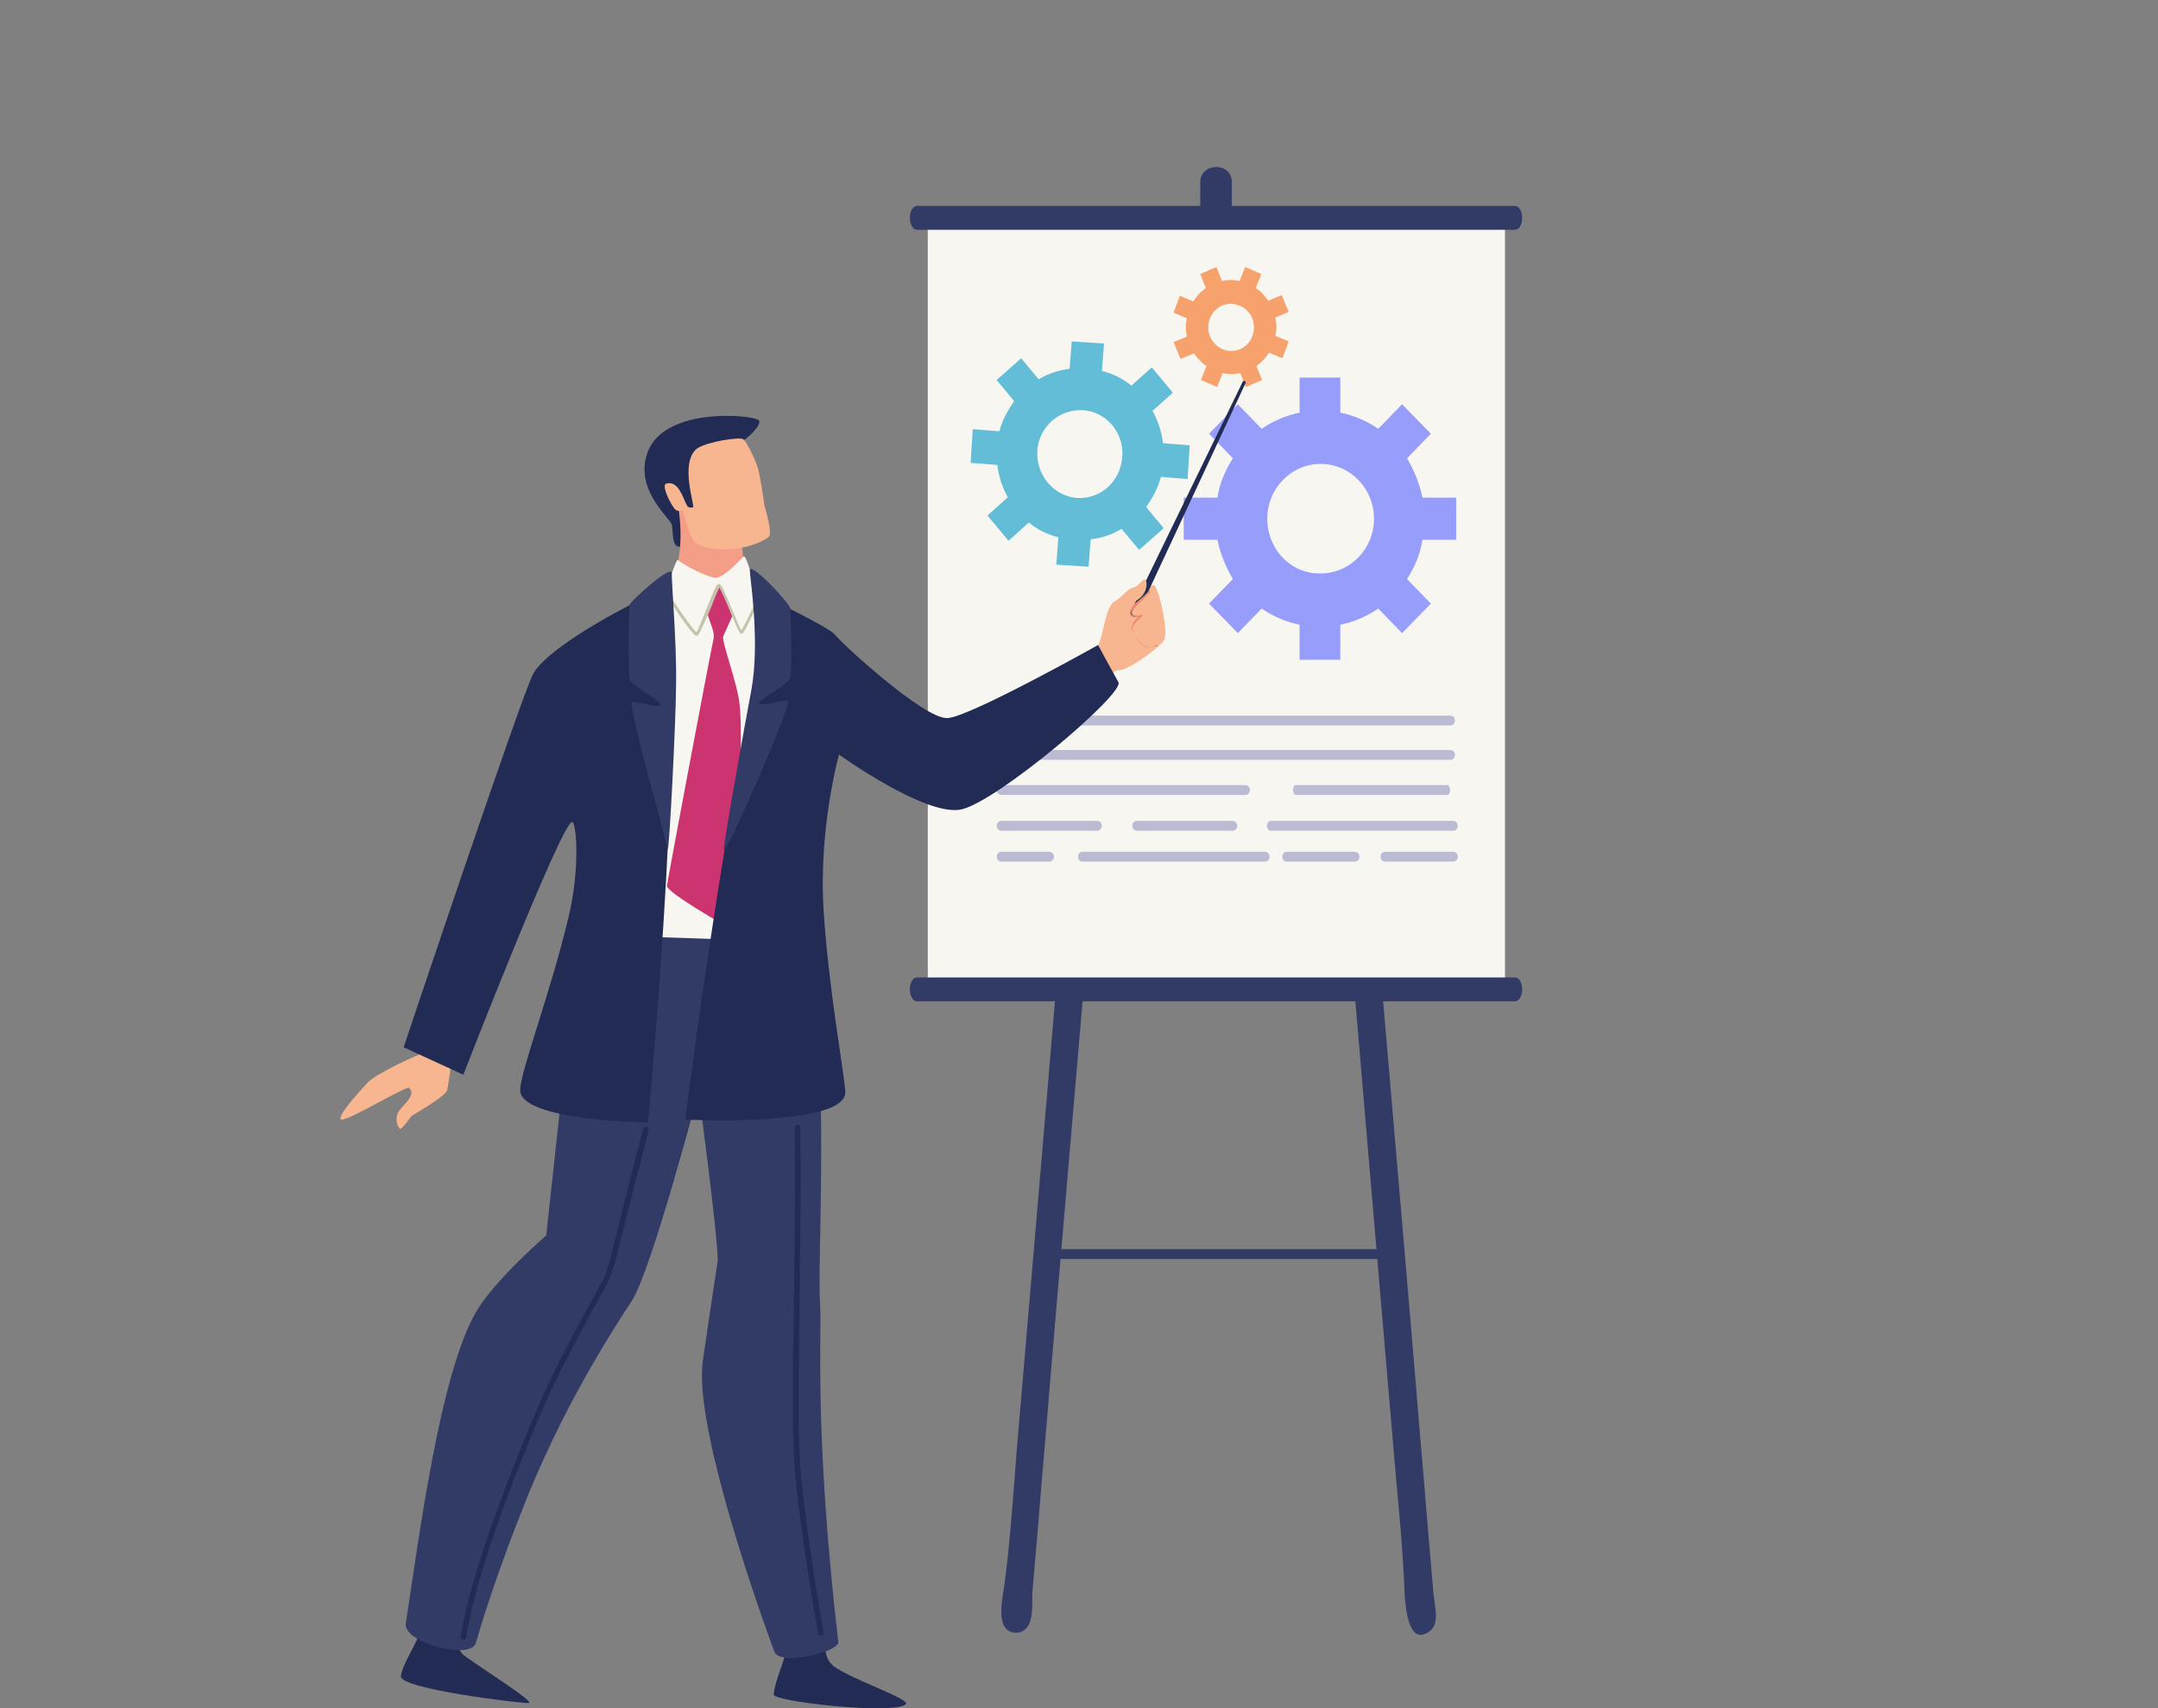 <svg width="336" height="266" viewBox="0 0 336 266" fill="none" xmlns="http://www.w3.org/2000/svg">
<rect x="0" y="0" width="336" height="266" fill="#808080" stroke="none"/>
<g clip-path="url(#clip0_119513_3343)">
<path d="M186.873 28.46C186.873 31.849 186.873 35.347 186.873 38.736C186.873 41.907 191.793 41.907 191.793 38.736C191.793 35.347 191.793 31.849 191.793 28.46C191.902 25.18 186.873 25.18 186.873 28.46Z" fill="#313B66"/>
<path d="M172.994 53.277C168.075 110.672 163.264 167.957 158.345 225.351C157.798 232.238 157.361 239.235 156.487 246.013C156.268 248.09 155.503 250.823 156.159 252.791C156.596 254.212 158.236 254.649 159.438 253.884C161.078 252.681 160.641 249.62 160.75 247.871C161.078 244.045 161.406 240.219 161.734 236.392C162.281 229.396 162.937 222.399 163.483 215.402C165.888 186.76 168.403 158.118 170.808 129.475C172.229 113.295 173.541 97.116 174.962 81.045C175.618 73.393 176.055 65.631 177.039 57.978C177.258 56.338 178.023 52.84 176.602 51.528C175.181 50.325 173.541 51.309 172.994 52.84C172.338 54.808 175.181 55.573 175.837 53.715C175.29 53.715 174.853 53.715 174.306 53.605C174.306 54.042 174.306 54.48 174.306 54.808C174.306 55.573 174.197 56.229 174.197 56.994C174.087 58.197 173.869 59.29 173.759 60.492C173.431 63.882 173.213 67.27 172.885 70.55C172.338 77 171.792 83.45 171.245 89.9C170.152 103.019 169.059 116.247 167.856 129.366C165.67 155.384 163.483 181.403 161.187 207.422C160.094 220.541 159.001 233.659 157.798 246.778C157.689 247.434 157.689 248.199 157.58 248.855C157.47 250.058 157.033 250.714 158.126 251.26C159.329 251.807 158.782 251.37 158.892 250.386C158.892 249.62 159.001 248.964 159.001 248.199C159.329 245.248 159.657 242.296 159.985 239.235C160.531 232.785 161.078 226.444 161.625 219.994C163.811 193.757 166.107 167.519 168.293 141.282C170.808 111.983 173.322 82.576 175.727 53.277C176.165 51.2 173.104 51.2 172.994 53.277Z" fill="#313B66"/>
<path d="M202.296 53.276C207.215 110.67 212.025 167.955 216.945 225.35C217.492 232.128 218.257 238.905 218.585 245.683C218.694 247.433 218.585 257.053 222.63 253.992C224.27 252.789 223.286 249.728 223.176 247.979C222.848 244.153 222.52 240.327 222.192 236.5C221.646 229.504 220.99 222.507 220.443 215.51C218.038 186.868 215.524 158.225 213.119 129.583C211.697 113.403 210.386 97.224 208.964 81.153C208.309 73.501 207.543 65.739 207.106 58.086C206.997 56.337 207.215 52.948 205.794 51.636C204.482 50.543 202.624 51.199 202.296 52.948C201.968 54.916 204.81 55.79 205.138 53.822C204.592 53.822 204.154 53.822 203.608 53.713C203.608 54.041 203.717 54.26 203.717 54.588C203.608 55.353 203.936 56.446 204.045 57.212C204.154 58.414 204.154 59.507 204.264 60.71C204.482 64.099 204.81 67.488 205.138 70.877C205.685 77.327 206.231 83.777 206.778 90.227C207.871 103.346 208.964 116.574 210.167 129.692C212.353 155.711 214.54 181.73 216.836 207.749C217.929 220.867 219.022 233.986 220.225 247.105C220.334 247.761 220.334 248.526 220.443 249.182C220.553 250.494 220.225 251.15 221.427 251.587C222.958 252.243 221.974 251.915 222.083 251.15C222.192 250.384 221.864 249.291 221.755 248.526C221.537 245.574 221.427 242.513 221.099 239.561C220.553 233.111 220.006 226.771 219.459 220.321C217.273 194.083 214.977 167.846 212.791 141.608C210.276 112.31 207.762 82.902 205.357 53.604C205.029 51.199 202.077 51.199 202.296 53.276Z" fill="#313B66"/>
<path d="M234.322 33.926H144.459V154.618H234.322V33.926Z" fill="#F7F6F1"/>
<path d="M142.817 155.927C169.929 155.927 197.041 155.927 224.153 155.927C228.088 155.927 231.915 155.927 235.85 155.927C237.381 155.927 237.381 152.21 235.85 152.21C208.738 152.21 181.626 152.21 154.514 152.21C150.579 152.21 146.752 152.21 142.817 152.21C141.286 152.21 141.286 155.927 142.817 155.927Z" fill="#313B66"/>
<path d="M142.817 35.785C169.929 35.785 197.041 35.785 224.153 35.785C228.088 35.785 231.915 35.785 235.85 35.785C237.381 35.785 237.381 32.068 235.85 32.068C208.738 32.068 181.626 32.068 154.514 32.068C150.579 32.068 146.752 32.068 142.817 32.068C141.286 32.068 141.286 35.785 142.817 35.785Z" fill="#313B66"/>
<path d="M217.159 194.521H162.279V196.051H217.159V194.521Z" fill="#313B66"/>
<path d="M155.937 112.968C176.271 112.968 196.605 112.968 217.048 112.968C220 112.968 222.952 112.968 225.794 112.968C226.778 112.968 226.778 111.437 225.794 111.437C205.46 111.437 185.126 111.437 164.683 111.437C161.731 111.437 158.78 111.437 155.937 111.437C154.953 111.437 154.953 112.968 155.937 112.968Z" fill="#BBBBD4"/>
<path d="M155.937 118.324C176.271 118.324 196.605 118.324 217.048 118.324C220 118.324 222.952 118.324 225.794 118.324C226.778 118.324 226.778 116.794 225.794 116.794C205.46 116.794 185.126 116.794 164.683 116.794C161.731 116.794 158.78 116.794 155.937 116.794C154.953 116.903 154.953 118.324 155.937 118.324Z" fill="#BBBBD4"/>
<path d="M155.937 123.79C168.619 123.79 181.191 123.79 193.872 123.79C194.856 123.79 194.856 122.259 193.872 122.259C181.191 122.259 168.619 122.259 155.937 122.259C154.953 122.259 154.953 123.79 155.937 123.79Z" fill="#BBBBD4"/>
<path d="M201.744 123.79C209.615 123.79 217.486 123.79 225.358 123.79C225.904 123.79 225.904 122.259 225.358 122.259C217.486 122.259 209.615 122.259 201.744 122.259C201.197 122.259 201.197 123.79 201.744 123.79Z" fill="#BBBBD4"/>
<path d="M155.937 129.366C160.857 129.366 165.885 129.366 170.805 129.366C171.789 129.366 171.789 127.835 170.805 127.835C165.885 127.835 160.857 127.835 155.937 127.835C154.953 127.835 154.953 129.366 155.937 129.366Z" fill="#BBBBD4"/>
<path d="M177.037 129.366C181.956 129.366 186.985 129.366 191.905 129.366C192.889 129.366 192.889 127.835 191.905 127.835C186.985 127.835 181.956 127.835 177.037 127.835C176.053 127.835 176.053 129.366 177.037 129.366Z" fill="#BBBBD4"/>
<path d="M168.509 134.176C178.021 134.176 187.532 134.176 196.933 134.176C197.917 134.176 197.917 132.646 196.933 132.646C187.422 132.646 177.911 132.646 168.509 132.646C167.635 132.646 167.635 134.176 168.509 134.176Z" fill="#BBBBD4"/>
<path d="M155.937 134.176C158.452 134.176 160.857 134.176 163.371 134.176C164.355 134.176 164.355 132.646 163.371 132.646C160.857 132.646 158.452 132.646 155.937 132.646C154.953 132.646 154.953 134.176 155.937 134.176Z" fill="#BBBBD4"/>
<path d="M200.322 134.176C203.82 134.176 207.319 134.176 210.926 134.176C211.91 134.176 211.91 132.646 210.926 132.646C207.428 132.646 203.93 132.646 200.322 132.646C199.447 132.646 199.447 134.176 200.322 134.176Z" fill="#BBBBD4"/>
<path d="M215.629 134.176C219.127 134.176 222.625 134.176 226.233 134.176C227.217 134.176 227.217 132.646 226.233 132.646C222.735 132.646 219.236 132.646 215.629 132.646C214.754 132.646 214.754 134.176 215.629 134.176Z" fill="#BBBBD4"/>
<path d="M197.92 129.366C207.321 129.366 216.832 129.366 226.234 129.366C227.218 129.366 227.218 127.835 226.234 127.835C216.832 127.835 207.321 127.835 197.92 127.835C197.045 127.835 197.045 129.366 197.92 129.366Z" fill="#BBBBD4"/>
<path d="M189.554 84.05C189.991 86.237 190.866 88.314 191.959 90.172L188.242 93.999L192.724 98.59L196.441 94.764C198.191 95.966 200.158 96.841 202.345 97.278V102.745H208.685V97.278C210.872 96.841 212.84 95.966 214.589 94.764L218.306 98.59L222.788 93.999L219.071 90.172C220.274 88.314 221.148 86.237 221.476 84.05H226.724V77.491H221.476C221.039 75.305 220.164 73.227 219.071 71.369L222.788 67.543L218.306 62.951L214.589 66.777C212.84 65.575 210.872 64.7 208.685 64.263V58.797H202.345V64.263C200.158 64.7 198.191 65.575 196.441 66.777L192.724 62.951L188.242 67.543L191.959 71.369C190.757 73.227 189.882 75.305 189.554 77.491H184.307V84.05H189.554ZM197.316 80.771C197.316 76.07 201.033 72.243 205.625 72.243C210.216 72.243 213.933 76.07 213.933 80.771C213.933 85.472 210.216 89.298 205.625 89.298C201.033 89.407 197.316 85.581 197.316 80.771Z" fill="#979DFB"/>
<path d="M155.28 72.407C155.499 74.156 156.046 75.905 156.92 77.436L153.75 80.278L157.029 84.214L160.2 81.371C161.512 82.465 163.042 83.23 164.791 83.667L164.463 87.931L169.492 88.259L169.82 83.995C171.569 83.777 173.209 83.23 174.63 82.355L177.363 85.635L181.19 82.246L178.457 78.966C179.441 77.545 180.315 76.015 180.752 74.266L184.907 74.593L185.235 69.346L181.08 69.018C180.862 67.269 180.315 65.52 179.441 63.989L182.611 61.147L179.331 57.211L176.161 60.054C174.849 58.96 173.318 58.195 171.569 57.758L171.897 53.494L166.868 53.166L166.54 57.43C164.791 57.648 163.151 58.195 161.73 59.07L158.997 55.79L155.171 59.179L157.904 62.459C156.92 63.88 156.045 65.41 155.608 67.159L151.454 66.832L151.126 72.079L155.28 72.407ZM161.512 70.221C161.73 66.504 164.901 63.661 168.618 63.88C172.225 64.099 175.068 67.378 174.74 71.204C174.412 75.031 171.351 77.764 167.634 77.545C164.026 77.217 161.293 73.938 161.512 70.221Z" fill="#63BDD7"/>
<path d="M185.893 55.025C186.44 55.791 187.096 56.556 187.861 56.993L186.986 59.18L189.501 60.273L190.375 58.086C191.25 58.305 192.234 58.305 193.108 58.086L193.983 60.273L196.497 59.18L195.623 56.993C196.388 56.447 197.044 55.791 197.59 54.916L199.668 55.791L200.652 53.167L198.574 52.292C198.793 51.418 198.793 50.434 198.574 49.45L200.652 48.575L199.558 45.952L197.481 46.826C196.935 46.061 196.279 45.296 195.513 44.858L196.388 42.672L193.873 41.579L192.999 43.765C192.124 43.546 191.141 43.546 190.266 43.765L189.391 41.579L186.877 42.672L187.751 44.858C186.986 45.405 186.33 46.061 185.784 46.935L183.707 46.061L182.723 48.685L184.8 49.559C184.581 50.434 184.581 51.418 184.8 52.402L182.723 53.276L183.816 55.9L185.893 55.025ZM188.407 52.402C187.642 50.543 188.517 48.357 190.266 47.591C192.015 46.826 194.201 47.701 194.967 49.559C195.732 51.418 194.857 53.604 193.108 54.369C191.25 55.135 189.173 54.26 188.407 52.402Z" fill="#F7A26D"/>
<path d="M118.168 65.465C118.605 66.012 116.966 67.98 114.451 69.51C111.937 71.041 108.438 82.52 108.438 82.52L106.689 80.771C106.689 80.771 106.799 85.253 105.705 85.144C104.612 85.034 104.831 82.957 104.612 81.754C104.284 80.552 98.599 76.179 100.895 70.276C103.628 63.279 117.403 64.591 118.168 65.465Z" fill="#222B54"/>
<path d="M105.703 79.567C106.906 88.532 103.626 93.451 101.659 94.217C99.8 95.091 123.523 96.403 121.446 95.638C119.369 94.873 115.652 92.139 115.433 83.175C115.324 76.506 110.076 78.802 107.562 80.77C106.906 81.207 105.703 77.053 105.703 78.146C105.594 78.693 105.594 79.13 105.703 79.567Z" fill="#F49E87"/>
<path d="M170.971 100.559C171.846 98.809 172.064 94.655 173.485 93.671C174.032 93.343 179.061 90.938 179.717 91.157C180.373 91.376 182.012 98.481 181.247 99.684C180.482 100.887 175.453 104.604 174.032 104.385C173.048 104.166 171.627 108.211 171.627 108.211C171.627 108.211 169.112 103.948 169.768 103.073C170.424 102.417 170.206 102.089 170.971 100.559Z" fill="#F7B690"/>
<path d="M176.107 95.201L193.49 59.453C193.599 59.344 193.708 59.234 193.818 59.344C193.927 59.453 194.036 59.562 193.927 59.672L177.091 95.748C176.982 95.967 176.654 96.185 176.326 95.967C176.107 95.748 175.998 95.42 176.107 95.201Z" fill="#222B54"/>
<path d="M65.474 253.827C65.036 255.795 62.631 259.075 62.413 261.043C62.303 263.011 81.325 265.306 82.309 265.197C83.402 265.088 75.203 259.949 72.361 257.872C69.628 255.795 72.58 251.313 72.58 251.313L65.474 253.827Z" fill="#222B54"/>
<path d="M122.541 256.342C122.322 258.31 120.573 261.918 120.464 263.886C120.464 264.979 138.939 267.056 141.017 265.416C142 264.651 132.708 261.59 129.866 259.513C127.133 257.436 129.319 252.844 129.319 252.844L122.541 256.342Z" fill="#222B54"/>
<path d="M127.678 167.027C128.224 183.316 127.35 198.075 127.678 202.885C128.005 207.586 126.694 222.672 130.52 255.688C130.739 257.218 121.446 259.514 120.572 257.218C116.527 246.286 108.109 221.142 109.421 211.959C110.077 207.476 111.388 198.621 111.716 196.544C112.044 194.467 108.765 169.979 108.765 169.979C108.765 169.979 101.44 197.856 98.379 202.557C95.318 207.258 87.338 219.502 81.215 235.354C78.373 242.46 75.421 251.096 74.109 255.797C73.344 258.639 62.74 255.797 63.177 252.845C65.364 238.524 68.534 214.036 74.109 204.306C77.061 199.277 85.042 192.39 85.042 192.39L87.775 167.355L93.241 142.102L124.07 143.523L127.678 167.027Z" fill="#313B66"/>
<path d="M105.595 87.222C105.267 86.894 104.611 89.736 103.736 91.157C102.971 92.579 100.566 95.968 100.566 95.968L99.035 145.819L121.665 146.584L120.681 94.109C120.681 94.109 118.057 92.032 117.62 91.267C117.183 90.501 116.199 86.238 115.762 86.675C115.324 87.112 112.81 89.846 111.607 89.955C110.405 90.174 105.922 87.659 105.595 87.222Z" fill="#F7F6F1"/>
<path d="M110.075 95.312C110.622 97.389 111.387 98.373 111.059 99.684C110.731 100.996 103.953 136.963 103.844 137.947C103.844 139.041 113.355 144.397 113.355 144.397C113.355 144.397 116.197 117.504 115.104 109.305C114.776 106.463 112.371 99.903 112.59 99.138C112.918 98.373 114.011 95.968 114.011 95.968C114.011 95.968 112.152 91.048 111.715 91.157C111.496 91.267 110.075 95.312 110.075 95.312Z" fill="#CC346F"/>
<path d="M108.439 99.028C107.784 98.919 104.504 93.999 103.629 92.469C103.52 92.359 103.629 92.25 103.739 92.141C103.848 92.031 103.957 92.141 104.067 92.25C105.16 94.218 107.893 98.044 108.439 98.481C108.767 98.044 109.423 96.186 109.97 94.874C111.391 91.266 111.61 90.938 111.938 90.938C112.266 90.938 112.594 91.594 114.015 94.983C114.561 96.186 115.108 97.716 115.436 98.153C115.983 97.388 117.951 93.125 118.06 92.687C118.06 92.578 118.169 92.469 118.278 92.469C118.388 92.469 118.497 92.578 118.497 92.687C118.497 92.906 116.201 98.044 115.655 98.591C115.545 98.7 115.545 98.7 115.436 98.7C115.217 98.7 114.999 98.372 113.687 95.202C113.14 93.781 112.266 92.031 112.047 91.485C111.719 91.922 111.063 93.671 110.517 95.093C108.986 98.481 108.767 99.028 108.439 99.028Z" fill="#C7C2AB"/>
<path d="M66.676 163.746C65.145 164.074 58.477 167.244 57.274 168.556C55.197 170.743 52.136 174.35 53.229 174.35C54.65 174.35 63.287 168.994 63.724 169.431C64.927 170.633 62.522 172.164 61.975 173.257C61.428 174.35 61.975 175.662 62.303 175.772C62.631 175.881 63.943 173.913 64.052 173.804C64.162 173.694 69.409 170.743 69.628 169.759C69.846 168.775 70.502 163.855 70.502 163.855L66.676 163.746Z" fill="#F7B690"/>
<path d="M102.75 91.922C92.911 96.514 84.822 101.761 83.072 104.822C81.323 107.883 62.848 163.091 62.848 163.091L72.14 167.355C72.14 167.355 87.445 127.999 89.085 127.999C89.741 127.999 90.397 135.323 88.429 143.194C85.587 155.001 80.995 166.917 80.995 169.76C80.995 174.57 100.892 174.789 100.892 174.789C100.892 174.789 107.779 101.761 102.75 91.922Z" fill="#222B54"/>
<path d="M119.806 93.233C119.806 93.233 129.099 97.715 129.973 98.809C130.739 99.902 143.967 112.146 147.574 111.818C151.072 111.599 170.969 100.448 170.969 100.448C170.969 100.448 173.156 104.493 174.139 106.243C175.123 107.992 155.555 124.609 149.761 126.03C144.294 127.342 130.629 117.503 130.629 117.503C130.629 117.503 127.459 128.872 128.224 141.554C128.989 153.907 131.394 166.698 131.613 169.978C131.941 175.553 106.688 174.35 106.688 174.35C106.688 174.35 109.421 152.923 112.81 132.371C114.121 124.39 116.308 116.847 117.401 110.178C118.932 100.776 119.26 93.78 119.806 93.233Z" fill="#222B54"/>
<path d="M115.759 68.417C116.197 68.745 117.509 71.369 117.946 72.68C118.383 73.992 119.039 78.802 119.039 78.802C119.039 78.802 120.351 83.066 119.695 83.613C116.634 85.909 110.075 86.127 108.216 84.487C107.232 83.503 106.358 79.459 106.358 79.459C106.358 79.459 105.702 79.786 105.155 79.349C104.608 78.912 102.859 75.523 103.734 75.304C105.702 74.758 106.358 77.709 107.014 78.802C107.232 79.13 107.779 79.021 107.888 79.021C108.325 79.021 105.702 72.025 108.544 69.838C110.184 68.745 115.322 67.98 115.759 68.417Z" fill="#F7B690"/>
<path d="M104.61 89.299C104.719 87.659 98.269 93.562 98.051 94.109C97.832 94.655 97.832 105.15 98.051 105.915C98.269 106.681 103.08 109.195 102.861 109.742C102.642 110.398 98.488 108.977 98.379 109.414C97.941 110.616 103.845 131.278 103.954 132.262C104.173 133.137 105.266 111.928 105.266 106.353C105.375 100.012 104.501 90.282 104.61 89.299Z" fill="#313B66"/>
<path d="M116.748 88.861C116.638 87.221 123.088 93.999 123.088 94.874C123.088 95.967 123.416 104.931 122.979 105.697C122.214 107.009 117.95 108.976 118.169 109.523C118.387 110.179 122.542 108.758 122.651 109.195C123.088 110.398 112.812 133.574 112.703 132.371C112.593 131.497 116.201 111.6 116.966 107.555C118.387 100.012 116.748 89.845 116.748 88.861Z" fill="#313B66"/>
<path d="M72.142 255.359C71.814 255.359 71.705 255.141 71.705 254.922C73.017 246.942 77.062 234.916 83.731 219.174C86.136 213.489 90.946 204.634 93.023 200.917C93.46 200.151 93.679 199.605 93.898 199.277C94.553 198.074 95.209 195.341 96.412 190.422C97.287 186.923 98.489 182.113 100.129 175.773C100.238 175.554 100.457 175.445 100.676 175.445C100.894 175.554 101.004 175.773 101.004 175.991C99.364 182.332 98.161 187.142 97.287 190.64C95.975 195.779 95.319 198.402 94.663 199.605C94.444 199.933 94.225 200.479 93.788 201.245C91.711 204.962 86.901 213.817 84.496 219.392C77.827 235.135 73.782 247.16 72.58 255.031C72.47 255.25 72.361 255.359 72.142 255.359Z" fill="#222B54"/>
<path d="M127.785 254.702C127.566 254.702 127.457 254.592 127.348 254.374C127.348 254.155 124.396 237.647 123.74 228.574C123.303 223.326 123.412 213.269 123.631 201.68C123.74 192.935 123.849 183.861 123.74 175.552C123.74 175.334 123.959 175.115 124.177 175.115C124.396 175.115 124.615 175.334 124.615 175.552C124.724 183.861 124.615 192.935 124.505 201.68C124.396 213.269 124.177 223.326 124.615 228.464C125.271 237.538 128.222 254.046 128.222 254.264C128.332 254.483 128.113 254.702 127.785 254.702C127.894 254.702 127.894 254.702 127.785 254.702Z" fill="#222B54"/>
<path d="M175.78 91.812C176.217 91.484 176.655 91.484 176.983 91.265C177.857 90.5 178.185 89.954 178.404 90.391C178.732 91.047 178.404 92.577 177.201 93.343C175.999 94.108 175.452 95.748 175.452 95.748L173.703 93.671C173.703 93.671 175.234 92.249 175.78 91.812Z" fill="#F7B690"/>
<path d="M180.482 100.339C180.482 100.339 179.389 100.777 178.843 100.667C178.296 100.667 176.547 98.918 176.437 97.825C176.328 96.732 177.968 95.748 177.968 95.748C177.968 95.748 176.219 96.295 176.219 95.42C176.219 94.545 178.405 93.015 179.171 92.031L180.482 100.339Z" fill="#F7B690"/>
<path d="M178.95 100.779C178.84 100.779 178.84 100.779 178.731 100.779C177.966 100.669 176.217 99.029 176.217 97.827C176.217 97.062 176.763 96.406 177.2 96.078C176.873 96.078 176.435 96.078 176.107 95.969C175.998 95.859 175.889 95.641 175.889 95.422C175.889 94.766 176.763 93.891 177.747 93.126C178.184 92.689 178.622 92.361 178.84 92.033C178.95 91.924 178.95 91.924 179.059 92.033C179.168 92.142 179.168 92.142 179.059 92.251C178.731 92.579 178.294 93.017 177.856 93.454C177.091 94.11 176.107 94.985 176.107 95.531C176.107 95.641 176.107 95.75 176.217 95.75C176.545 95.969 177.419 95.859 177.638 95.75C177.747 95.75 177.856 95.75 177.856 95.859C177.856 95.969 177.856 96.078 177.747 96.078C177.747 96.078 176.326 97.062 176.326 98.046C176.326 99.139 177.856 100.669 178.512 100.779C179.168 100.888 180.043 100.451 180.043 100.451C180.152 100.451 180.262 100.451 180.262 100.56C180.262 100.669 180.261 100.779 180.152 100.779C180.48 100.451 179.715 100.779 178.95 100.779Z" fill="#ED8B6F"/>
</g>
<defs>
<clipPath id="clip0_119513_3343">
<rect width="336" height="266" fill="white"/>
</clipPath>
</defs>
</svg>
